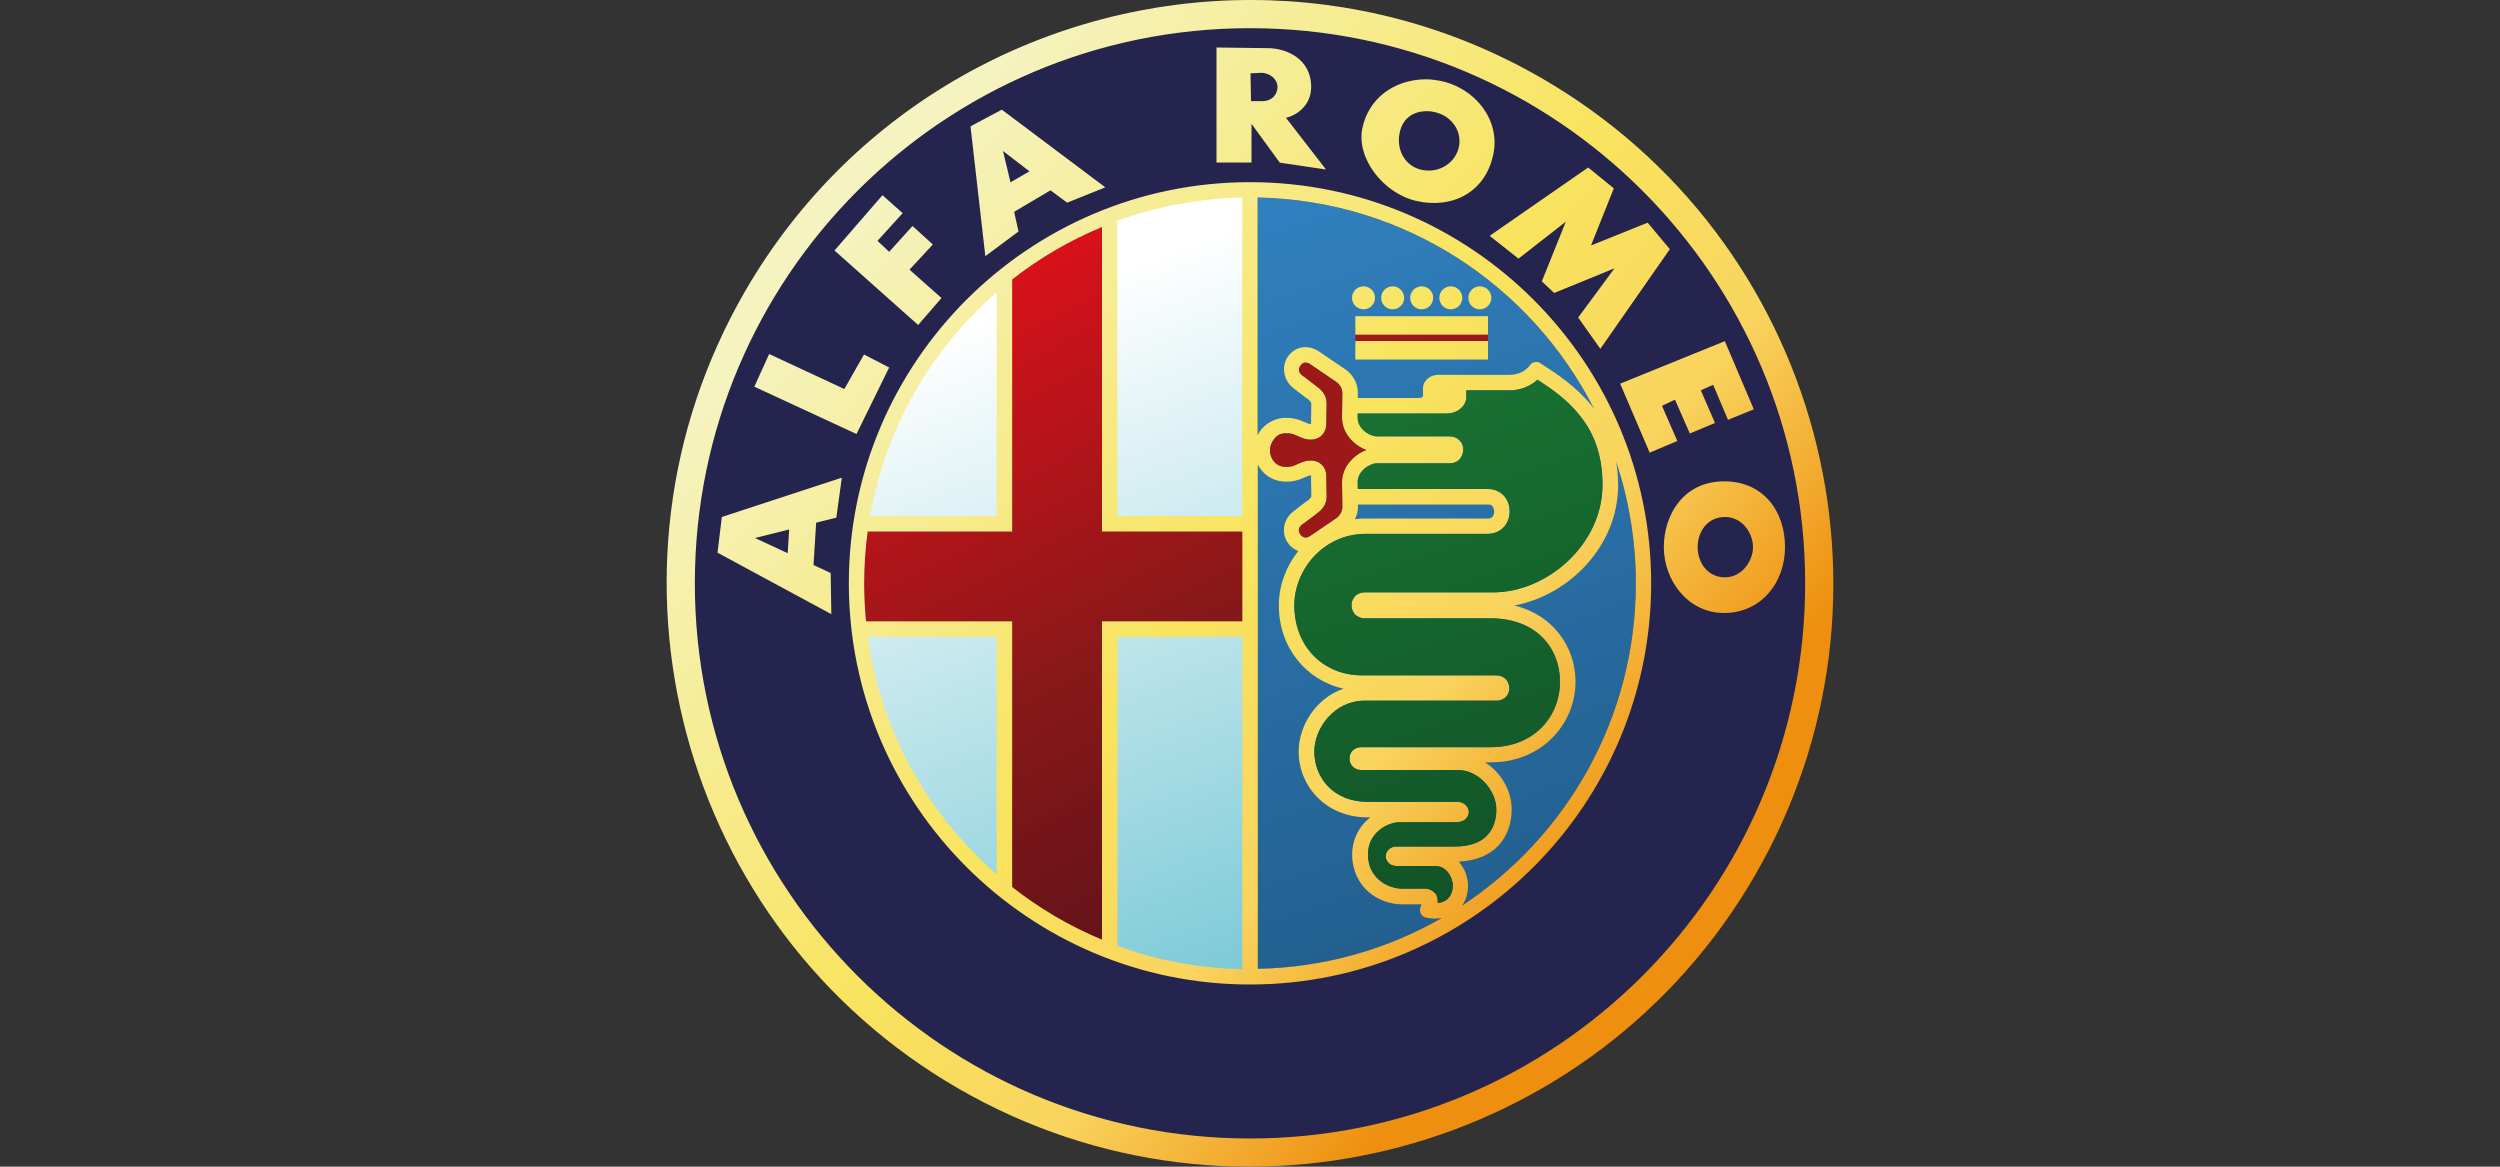 <?xml version="1.0" encoding="utf-8"?>
<!-- Generator: Adobe Illustrator 24.2.1, SVG Export Plug-In . SVG Version: 6.00 Build 0)  -->
<svg version="1.1" id="Laag_1" xmlns="http://www.w3.org/2000/svg" xmlns:xlink="http://www.w3.org/1999/xlink" x="0px" y="0px"
	 viewBox="0 0 150 70" style="enable-background:new 0 0 150 70;" xml:space="preserve">
<rect x="0" y="0" width="150" height="70" fill="#333333" stroke="none"/>
<style type="text/css">
	.st0{fill:#24244E;}
	.st1{fill:url(#SVGID_1_);}
	.st2{fill:url(#SVGID_2_);}
	.st3{fill:url(#SVGID_3_);}
	.st4{fill:#FEF28F;}
	.st5{fill:#9D1919;}
	.st6{fill:url(#SVGID_4_);}
	.st7{fill:url(#SVGID_5_);}
</style>
<g>
	<path class="st0" d="M108.31,35c0,18.4-14.91,33.31-33.31,33.31S41.69,53.4,41.69,35C41.69,16.6,56.6,1.69,75,1.69
		S108.31,16.6,108.31,35z"/>
	
		<linearGradient id="SVGID_1_" gradientUnits="userSpaceOnUse" x1="-2154.184" y1="-2381.694" x2="-2142.918" y2="-2351.101" gradientTransform="matrix(1.323 0 0 1.323 2910.38 3169.584)">
		<stop  offset="0" style="stop-color:#FFFFFF"/>
		<stop  offset="1" style="stop-color:#79C9D6"/>
	</linearGradient>
	<path class="st1" d="M74.87,11.62c-2.85,0.05-5.57,0.56-8.11,1.45v18.29h8.11V11.62z M60.12,17.07c-4.23,3.59-7.21,8.54-8.23,14.15
		h8.23V17.07z M66.47,37.84v19.12c2.6,0.88,5.4,1.39,8.32,1.44V37.84H66.47z M51.86,37.89c0.84,5.97,3.89,11.26,8.31,15.04V37.89
		H51.86z"/>
	
		<linearGradient id="SVGID_2_" gradientUnits="userSpaceOnUse" x1="-2143.119" y1="-2386.613" x2="-2131.327" y2="-2352.814" gradientTransform="matrix(1.323 0 0 1.323 2910.38 3169.584)">
		<stop  offset="0" style="stop-color:#3080BF"/>
		<stop  offset="1" style="stop-color:#225E8D"/>
	</linearGradient>
	<path class="st2" d="M75.46,11.85C88.03,12.1,98.15,22.37,98.15,35c0,12.63-10.12,22.89-22.69,23.14V11.85z"/>
	
		<linearGradient id="SVGID_3_" gradientUnits="userSpaceOnUse" x1="14.281" y1="-2522.778" x2="29.646" y2="-2492.967" gradientTransform="matrix(1.35 0 0 1.34 36.21 3400.247)">
		<stop  offset="0" style="stop-color:#D6111A"/>
		<stop  offset="0.5" style="stop-color:#881819"/>
		<stop  offset="1" style="stop-color:#521019"/>
	</linearGradient>
	<path class="st3" d="M66.15,13.35v18.52h8.59v5.47h-8.59v19.36c-1.97-0.81-3.82-1.89-5.5-3.2V37.34H51.7
		c-0.08-0.77-0.11-1.54-0.11-2.31c0-1.06,0.07-2.11,0.21-3.16h8.85V16.55C62.33,15.24,64.18,14.17,66.15,13.35L66.15,13.35z"/>
	<path class="st4" d="M60.03,52.65"/>
	<path class="st5" d="M81.32,19.65h7.96v1.11h-7.96V19.65z"/>
	
		<linearGradient id="SVGID_4_" gradientUnits="userSpaceOnUse" x1="-16.52" y1="-2548.881" x2="17.73" y2="-2519.628" gradientTransform="matrix(1.323 0 0 1.323 72.842 3385.829)">
		<stop  offset="0" style="stop-color:#F5F3C0"/>
		<stop  offset="0.509" style="stop-color:#F8E45E"/>
		<stop  offset="0.75" style="stop-color:#F9D45E"/>
		<stop  offset="1" style="stop-color:#EE8F0F"/>
	</linearGradient>
	<path class="st6" d="M75.1,0C62.98-0.02,51.18,6.26,44.69,17.5c-9.66,16.73-3.92,38.15,12.81,47.81
		c16.73,9.66,38.15,3.92,47.81-12.81c9.66-16.73,3.92-38.15-12.81-47.81C87.01,1.52,81.02,0.01,75.1,0L75.1,0z M75,1.69
		c18.39,0,33.31,14.92,33.31,33.31c0,18.39-14.92,33.31-33.31,33.31c-18.39,0-33.31-14.92-33.31-33.31
		C41.69,16.61,56.61,1.69,75,1.69z M72.99,2.85v6.9h2.1V7.43l1.7,2.33l2.77,0.41l-2.4-3.1c0.53-0.11,1.51-0.67,1.51-1.85
		c0-1.76-1.59-2.33-2.58-2.33L72.99,2.85L72.99,2.85z M75.65,4.37c0.57,0,0.98,0.39,1,0.81c0.02,0.42-0.28,0.89-0.92,0.89h-0.67
		L75.03,4.4L75.65,4.37z M85.57,4.76c-0.04,0-0.08,0-0.11,0C83.64,4.8,82.11,5.9,81.74,7.7c-0.37,1.79,1.26,3.91,3.25,4.36
		c2.16,0.49,4.17-0.53,4.62-2.86c0.39-1.99-1.07-3.94-3.25-4.36C86.1,4.79,85.83,4.76,85.57,4.76L85.57,4.76z M60.11,6.58l-1.88,1
		l0.89,7.79l1.99-1.48l-0.26-1.18l2.18-1.29l1,0.74l2.29-0.92L60.11,6.58L60.11,6.58z M85.62,6.67c0.13,0,0.26,0.01,0.39,0.04
		c1.05,0.2,1.71,1.11,1.53,2.07c-0.18,0.96-1.15,1.62-2.19,1.42c-1.05-0.2-1.57-1.21-1.38-2.18C84.12,7.17,84.72,6.67,85.62,6.67z
		 M60.18,9.06l1.59,1.22l-1.14,0.66L60.18,9.06z M95.29,10.05l-5.91,4.1l1.73,1.37l2.84-2.22l-1.44,3.58l0.74,0.7l3.62-1.48
		l-2.18,2.95l1.33,1.88l4.17-5.98l-1.33-1.59l-3.4,1.37l1.37-3.43L95.29,10.05z M75,10.93c-13.28,0-24.07,10.79-24.07,24.07
		c0,13.28,10.79,24.07,24.07,24.07c13.28,0,24.07-10.79,24.07-24.07C99.07,21.72,88.28,10.93,75,10.93z M52.95,11.71l-2.88,3.32
		l5.02,4.47l1.4-1.62l-1.92-1.7l1.4-1.51l-1.22-1.11l-1.4,1.55l-0.7-0.66l1.51-1.66L52.95,11.71z M74.53,11.85v19.11h-7.49V13.25
		C69.39,12.4,71.91,11.91,74.53,11.85L74.53,11.85z M75.46,11.85c8.82,0.17,16.42,5.28,20.18,12.67c-0.05-0.06-0.1-0.13-0.15-0.19
		c-0.92-1.14-2.08-1.9-3.07-2.54c-0.08-0.05-0.17-0.08-0.26-0.07c-0.14,0-0.28,0.08-0.36,0.19c-0.23,0.32-0.66,0.58-1.23,0.58H86.3
		c-0.21,0-0.42,0.06-0.59,0.19c-0.18,0.13-0.33,0.35-0.33,0.62v0.49c0,0-0.01,0.01-0.02,0.02c-0.04,0.03-0.12,0.07-0.22,0.07h-3.67
		l0-0.31v-0.01c0-0.56-0.29-1.07-0.73-1.39l-0.01-0.01l-0.01,0l-1.61-1.09l0,0l0,0c-0.26-0.17-0.54-0.25-0.81-0.24
		c-0.09,0-0.18,0.01-0.26,0.03c-0.34,0.08-0.61,0.3-0.79,0.57c-0.36,0.55-0.27,1.41,0.41,1.9l0.75,0.58l0.01,0l0.01,0
		c0.16,0.11,0.25,0.25,0.25,0.29l-0.02,1.22v0.01c0,0.01,0,0.02,0,0.02c-0.02,0-0.06,0-0.15-0.03c-0.18-0.06-0.31-0.13-0.52-0.21
		c-0.21-0.08-0.48-0.14-0.83-0.14c-0.61,0-1.11,0.28-1.43,0.64c-0.11,0.12-0.2,0.26-0.27,0.41L75.46,11.85L75.46,11.85z
		 M66.12,13.62v18.27h8.42v5.39h-8.42v19.1c-1.93-0.8-3.75-1.87-5.39-3.16V37.28h-8.77c-0.07-0.76-0.11-1.52-0.11-2.28
		c0-1.04,0.07-2.08,0.21-3.11h8.67V16.77C62.37,15.48,64.19,14.42,66.12,13.62z M81.81,17.18c-0.38,0-0.69,0.31-0.69,0.69
		c0,0.38,0.31,0.69,0.69,0.69c0.38,0,0.69-0.31,0.69-0.69C82.5,17.48,82.19,17.18,81.81,17.18z M83.56,17.18
		c-0.38,0-0.69,0.31-0.69,0.69c0,0.38,0.31,0.69,0.69,0.69c0.38,0,0.69-0.31,0.69-0.69C84.24,17.48,83.94,17.18,83.56,17.18z
		 M85.3,17.18c-0.38,0-0.69,0.31-0.69,0.69c0,0.38,0.31,0.69,0.69,0.69c0.38,0,0.69-0.31,0.69-0.69
		C85.99,17.48,85.68,17.18,85.3,17.18z M87.05,17.18c-0.38,0-0.69,0.31-0.69,0.69c0,0.38,0.31,0.69,0.69,0.69
		c0.38,0,0.69-0.31,0.69-0.69C87.73,17.48,87.42,17.18,87.05,17.18z M88.79,17.18c-0.38,0-0.69,0.31-0.69,0.69
		c0,0.38,0.31,0.69,0.69,0.69c0.38,0,0.69-0.31,0.69-0.69C89.48,17.48,89.17,17.18,88.79,17.18z M59.8,17.54v13.42h-7.6
		C53.14,25.64,55.89,20.94,59.8,17.54z M81.32,18.97v1.11h7.96v-1.11H81.32z M81.32,20.46v1.11h7.96v-1.11H81.32z M103.49,20.47
		l-6.28,2.55l1.77,4.14l1.66-0.7l-0.92-2.11l0.78-0.37l0.89,2.03l1.51-0.63l-0.85-1.96l0.74-0.33l0.89,2.1l1.55-0.63L103.49,20.47z
		 M46.15,21.24l-0.89,1.96l6.13,2.84l1.96-3.99l-1.51-0.78l-1.18,2.07L46.15,21.24z M78.34,21.76c0.07,0,0.16,0.01,0.27,0.09
		l1.6,1.09c0.2,0.15,0.33,0.41,0.33,0.63l-0.02,1.5v0.01c0,0.59,0.3,1.09,0.69,1.45c0.23,0.21,0.49,0.37,0.77,0.47
		c-0.28,0.1-0.54,0.26-0.77,0.47c-0.39,0.35-0.69,0.86-0.69,1.45v0.01l0.02,1.51c0,0.22-0.15,0.49-0.35,0.64l-1.59,1.08
		c-0.15,0.1-0.25,0.1-0.34,0.08c-0.09-0.02-0.18-0.09-0.24-0.18c-0.12-0.18-0.17-0.4,0.17-0.64l0.01,0l0.01,0l0.77-0.58
		c0.26-0.19,0.62-0.5,0.62-1.03v-0.01l-0.02-1.23c0-0.26-0.09-0.56-0.36-0.76c-0.26-0.2-0.64-0.23-1-0.11
		c-0.26,0.08-0.43,0.18-0.56,0.23c-0.14,0.05-0.25,0.08-0.5,0.08c-0.35,0-0.56-0.13-0.72-0.32c-0.16-0.19-0.24-0.45-0.24-0.62v-0.09
		c0-0.17,0.08-0.43,0.24-0.62C76.6,26.13,76.81,26,77.16,26c0.25,0,0.36,0.03,0.5,0.08c0.14,0.05,0.3,0.14,0.56,0.23
		c0.36,0.12,0.74,0.09,1-0.11c0.26-0.2,0.36-0.5,0.36-0.77l0.02-1.22v-0.01c0-0.54-0.37-0.86-0.63-1.04l-0.75-0.58l-0.01,0l-0.01,0
		c-0.34-0.25-0.29-0.46-0.17-0.64c0.06-0.09,0.15-0.16,0.24-0.18C78.29,21.76,78.31,21.76,78.34,21.76z M92.25,22.78
		c0.89,0.58,1.81,1.23,2.52,2.13c0.81,1,1.38,2.29,1.38,4.19c0,3.57-3.34,6.44-6.54,6.44h-7.75c-0.22,0-0.45,0.1-0.58,0.26
		c-0.14,0.16-0.19,0.34-0.19,0.52c0,0.18,0.06,0.36,0.19,0.52c0.13,0.15,0.36,0.26,0.58,0.26h7.57c2.72,0,4.17,1.75,4.17,3.82
		c0,2.02-1.51,3.91-4.15,3.91h-7.8c-0.19,0-0.39,0.09-0.51,0.22c-0.12,0.14-0.18,0.31-0.17,0.47c0,0.16,0.05,0.32,0.18,0.46
		c0.12,0.14,0.32,0.22,0.51,0.22h5.81c1.25,0,2.31,1.22,2.31,2.38c0,0.59-0.17,1.13-0.54,1.53c-0.37,0.4-0.96,0.68-1.96,0.68h-3.48
		c-0.14,0-0.28,0.03-0.42,0.13c-0.13,0.1-0.24,0.28-0.24,0.47c0.01,0.19,0.12,0.36,0.25,0.45c0.13,0.09,0.27,0.12,0.41,0.12h2.31
		c0.33,0,0.57,0.14,0.76,0.37c0.19,0.23,0.3,0.56,0.3,0.81c0,0.32-0.12,0.62-0.33,0.81c-0.14,0.12-0.33,0.21-0.58,0.23
		c0.01-0.13,0.01-0.28-0.07-0.47c-0.11-0.21-0.4-0.39-0.65-0.39h-1.39c-0.48,0-1.01-0.18-1.41-0.53c-0.39-0.34-0.66-0.83-0.66-1.53
		c0-0.64,0.27-1.1,0.65-1.43c0.38-0.33,0.89-0.5,1.26-0.5h3.4c0.15,0,0.3-0.03,0.45-0.11c0.14-0.09,0.29-0.27,0.29-0.5
		c0-0.23-0.15-0.41-0.29-0.5c-0.14-0.09-0.29-0.11-0.45-0.11h-5.33c-2.05,0-3.2-1.45-3.2-3.02c0-1.4,1.2-3.05,3.01-3.05h7.94
		c0.22,0,0.44-0.1,0.57-0.25c0.13-0.15,0.18-0.34,0.18-0.51c0-0.17-0.06-0.35-0.19-0.51c-0.13-0.15-0.35-0.25-0.57-0.25h-8.09
		c-2.26,0-4.05-1.68-4.05-4.21c0-2.11,1.73-4.28,4.29-4.28h7.33c0.4,0,0.76-0.18,0.98-0.44c0.22-0.26,0.32-0.59,0.32-0.9
		c0-0.32-0.09-0.64-0.31-0.91c-0.22-0.26-0.58-0.44-0.98-0.44h-7.82l-0.01-0.44c0-0.27,0.15-0.54,0.38-0.76
		c0.24-0.21,0.55-0.34,0.75-0.34h4.38c0.17,0,0.34-0.04,0.5-0.15c0.16-0.11,0.32-0.36,0.32-0.66c0-0.32-0.09-0.47-0.32-0.66
		c-0.16-0.11-0.33-0.15-0.5-0.15h-4.38c-0.19,0-0.51-0.12-0.75-0.34c-0.24-0.21-0.38-0.49-0.38-0.76l0-0.27h5.35
		c0.3,0,0.57-0.09,0.78-0.26c0.21-0.16,0.39-0.41,0.39-0.73v-0.4h2.6C91.24,23.42,91.83,23.17,92.25,22.78L92.25,22.78z
		 M96.97,27.69c0.76,2.3,1.18,4.76,1.18,7.31c0,8.09-4.15,15.2-10.43,19.34c0.25-0.35,0.36-0.77,0.36-1.19c0-0.49-0.18-1-0.51-1.4
		c-0.01-0.02-0.03-0.03-0.04-0.05c1.05-0.05,1.85-0.41,2.38-0.97c0.56-0.6,0.79-1.4,0.79-2.16c0-1.13-0.63-2.22-1.6-2.83h0.35
		c3.1,0,5.08-2.34,5.08-4.84c0-2.11-1.37-4.01-3.66-4.57c3.28-0.62,6.22-3.57,6.22-7.24C97.08,28.6,97.04,28.13,96.97,27.69
		L96.97,27.69z M75.46,27.85c0.07,0.15,0.16,0.28,0.27,0.41c0.31,0.37,0.82,0.64,1.43,0.64c0.35,0,0.62-0.06,0.83-0.14
		c0.21-0.08,0.34-0.15,0.52-0.21c0.08-0.03,0.12-0.03,0.15-0.03c0,0.01,0,0.01,0,0.02v0.01l0.02,1.23c0,0.04-0.09,0.17-0.25,0.28
		l-0.01,0l-0.01,0l-0.76,0.59c-0.69,0.49-0.76,1.35-0.4,1.89c0.15,0.23,0.37,0.42,0.65,0.52c-0.74,0.93-1.17,2.09-1.17,3.25
		c0,2.57,1.67,4.52,3.88,5.01c-1.66,0.57-2.69,2.22-2.69,3.78c0,2.04,1.61,3.94,4.12,3.94h0.18c-0.04,0.03-0.08,0.06-0.12,0.1
		c-0.56,0.48-0.97,1.22-0.97,2.14c0,0.95,0.4,1.73,0.98,2.23c0.58,0.5,1.31,0.75,2.02,0.75h1.16c-0.02,0.08-0.05,0.16-0.05,0.16
		c-0.1,0.23,0,0.51,0.24,0.61c0.03,0.01,0.06,0.02,0.1,0.03c0.33,0.07,0.64,0.07,0.93,0.02c-3.26,1.87-7.02,2.97-11.04,3.05V27.85z
		 M50.51,28.66l-7.2,2.36l-0.26,2.14l6.83,3.69l-0.04-2.47l-1.03-0.48l0.16-2.54l1.21-0.3L50.51,28.66L50.51,28.66z M103.45,28.88
		c-2.41,0-3.62,1.97-3.62,3.95c0,1.98,1.43,3.95,3.62,3.95c2.19,0,3.65-1.79,3.65-3.95C107.11,30.71,105.83,28.88,103.45,28.88z
		 M81.47,30.27h7.81c0.16,0,0.22,0.04,0.27,0.11c0.06,0.07,0.1,0.19,0.1,0.31c0,0.12-0.04,0.24-0.1,0.31
		c-0.06,0.07-0.12,0.11-0.27,0.11h-7.33c-0.22,0-0.44,0.01-0.65,0.04c0.11-0.23,0.18-0.48,0.18-0.74v-0.01L81.47,30.27z
		 M103.5,31.02c1.06,0,1.68,0.99,1.68,1.81c0,0.8-0.64,1.81-1.68,1.81c-1.04,0-1.64-0.88-1.64-1.81
		C101.86,31.9,102.44,31.02,103.5,31.02z M47.35,31.77l-0.09,1.42l-1.96-0.91L47.35,31.77z M52.07,38.21h7.73v14.25
		C55.69,48.88,52.85,43.87,52.07,38.21z M67.05,38.21h7.49v19.94c-2.63-0.05-5.15-0.54-7.49-1.4V38.21z"/>
	<path class="st5" d="M78.34,21.76c0.07,0,0.16,0.01,0.27,0.09l1.6,1.09c0.2,0.15,0.33,0.41,0.33,0.63l-0.02,1.5v0.01
		c0,0.59,0.3,1.09,0.69,1.45c0.23,0.21,0.49,0.37,0.77,0.47c-0.28,0.1-0.54,0.26-0.77,0.47c-0.39,0.35-0.69,0.86-0.69,1.45v0.01
		l0.02,1.51c0,0.22-0.15,0.49-0.35,0.64l-1.59,1.08c-0.15,0.1-0.25,0.1-0.34,0.08c-0.09-0.02-0.18-0.09-0.24-0.18
		c-0.12-0.18-0.17-0.4,0.17-0.64l0.01,0l0.01,0l0.77-0.58c0.26-0.19,0.62-0.5,0.62-1.03v-0.01l-0.02-1.23
		c0-0.26-0.09-0.56-0.36-0.76c-0.26-0.2-0.64-0.23-1-0.11c-0.26,0.08-0.43,0.18-0.56,0.23c-0.14,0.05-0.25,0.08-0.5,0.08
		c-0.35,0-0.56-0.13-0.72-0.32c-0.16-0.19-0.24-0.45-0.24-0.62v-0.09c0-0.17,0.08-0.43,0.24-0.62C76.6,26.13,76.81,26,77.16,26
		c0.25,0,0.36,0.03,0.5,0.08c0.14,0.05,0.3,0.14,0.56,0.23c0.36,0.12,0.74,0.09,1-0.11c0.26-0.2,0.36-0.5,0.36-0.77l0.02-1.22v-0.01
		c0-0.54-0.37-0.86-0.63-1.04l-0.75-0.58l-0.01,0l-0.01,0c-0.34-0.25-0.29-0.46-0.17-0.64c0.06-0.09,0.15-0.16,0.24-0.18
		C78.29,21.76,78.31,21.76,78.34,21.76z"/>
	
		<linearGradient id="SVGID_5_" gradientUnits="userSpaceOnUse" x1="-2137.15" y1="-2377.282" x2="-2130.204" y2="-2356.626" gradientTransform="matrix(1.323 0 0 1.323 2910.38 3169.584)">
		<stop  offset="0" style="stop-color:#187132"/>
		<stop  offset="1" style="stop-color:#125427"/>
	</linearGradient>
	<path class="st7" d="M92.25,22.78c0.89,0.58,1.81,1.23,2.52,2.13c0.81,1,1.38,2.29,1.38,4.19c0,3.57-3.34,6.44-6.54,6.44h-7.75
		c-0.22,0-0.45,0.1-0.58,0.26c-0.14,0.16-0.19,0.34-0.19,0.52c0,0.18,0.06,0.36,0.19,0.52c0.13,0.15,0.36,0.26,0.58,0.26h7.57
		c2.72,0,4.17,1.75,4.17,3.82c0,2.02-1.51,3.91-4.15,3.91h-7.8c-0.19,0-0.39,0.09-0.51,0.22c-0.12,0.14-0.18,0.31-0.17,0.47
		c0,0.16,0.05,0.32,0.18,0.46c0.12,0.14,0.32,0.22,0.51,0.22h5.81c1.25,0,2.31,1.22,2.31,2.38c0,0.59-0.17,1.13-0.54,1.53
		c-0.37,0.4-0.96,0.68-1.96,0.68h-3.48c-0.14,0-0.28,0.03-0.42,0.13c-0.13,0.1-0.24,0.28-0.24,0.47c0.01,0.19,0.12,0.36,0.25,0.45
		c0.13,0.09,0.27,0.12,0.41,0.12h2.31c0.33,0,0.57,0.14,0.76,0.37c0.19,0.23,0.3,0.56,0.3,0.81c0,0.32-0.12,0.62-0.33,0.81
		c-0.14,0.12-0.33,0.21-0.58,0.23c0.01-0.13,0.01-0.28-0.07-0.47c-0.11-0.21-0.4-0.39-0.65-0.39h-1.39c-0.48,0-1.01-0.18-1.41-0.53
		c-0.39-0.34-0.66-0.83-0.66-1.53c0-0.64,0.27-1.1,0.65-1.43c0.38-0.33,0.89-0.5,1.26-0.5h3.4c0.15,0,0.3-0.03,0.45-0.11
		c0.14-0.09,0.29-0.27,0.29-0.5c0-0.23-0.15-0.41-0.29-0.5c-0.14-0.09-0.29-0.11-0.45-0.11h-5.33c-2.05,0-3.2-1.45-3.2-3.02
		c0-1.4,1.2-3.05,3.01-3.05h7.94c0.22,0,0.44-0.1,0.57-0.25c0.13-0.15,0.18-0.34,0.18-0.51c0-0.17-0.06-0.35-0.19-0.51
		c-0.13-0.15-0.35-0.25-0.57-0.25h-8.09c-2.26,0-4.05-1.68-4.05-4.21c0-2.11,1.73-4.28,4.29-4.28h7.33c0.4,0,0.76-0.18,0.98-0.44
		c0.22-0.26,0.32-0.59,0.32-0.9c0-0.32-0.09-0.64-0.31-0.91c-0.22-0.26-0.58-0.44-0.98-0.44h-7.82l-0.01-0.44
		c0-0.27,0.15-0.54,0.38-0.76c0.24-0.21,0.55-0.34,0.75-0.34h4.38c0.17,0,0.34-0.04,0.5-0.15c0.16-0.11,0.32-0.36,0.32-0.66
		c0-0.32-0.09-0.47-0.32-0.66c-0.16-0.11-0.33-0.15-0.5-0.15h-4.38c-0.19,0-0.51-0.12-0.75-0.34c-0.24-0.21-0.38-0.49-0.38-0.76
		l0-0.27h5.35c0.3,0,0.57-0.09,0.78-0.26c0.21-0.16,0.39-0.41,0.39-0.73v-0.4h2.6C91.24,23.42,91.83,23.17,92.25,22.78L92.25,22.78z
		"/>
</g>
</svg>

